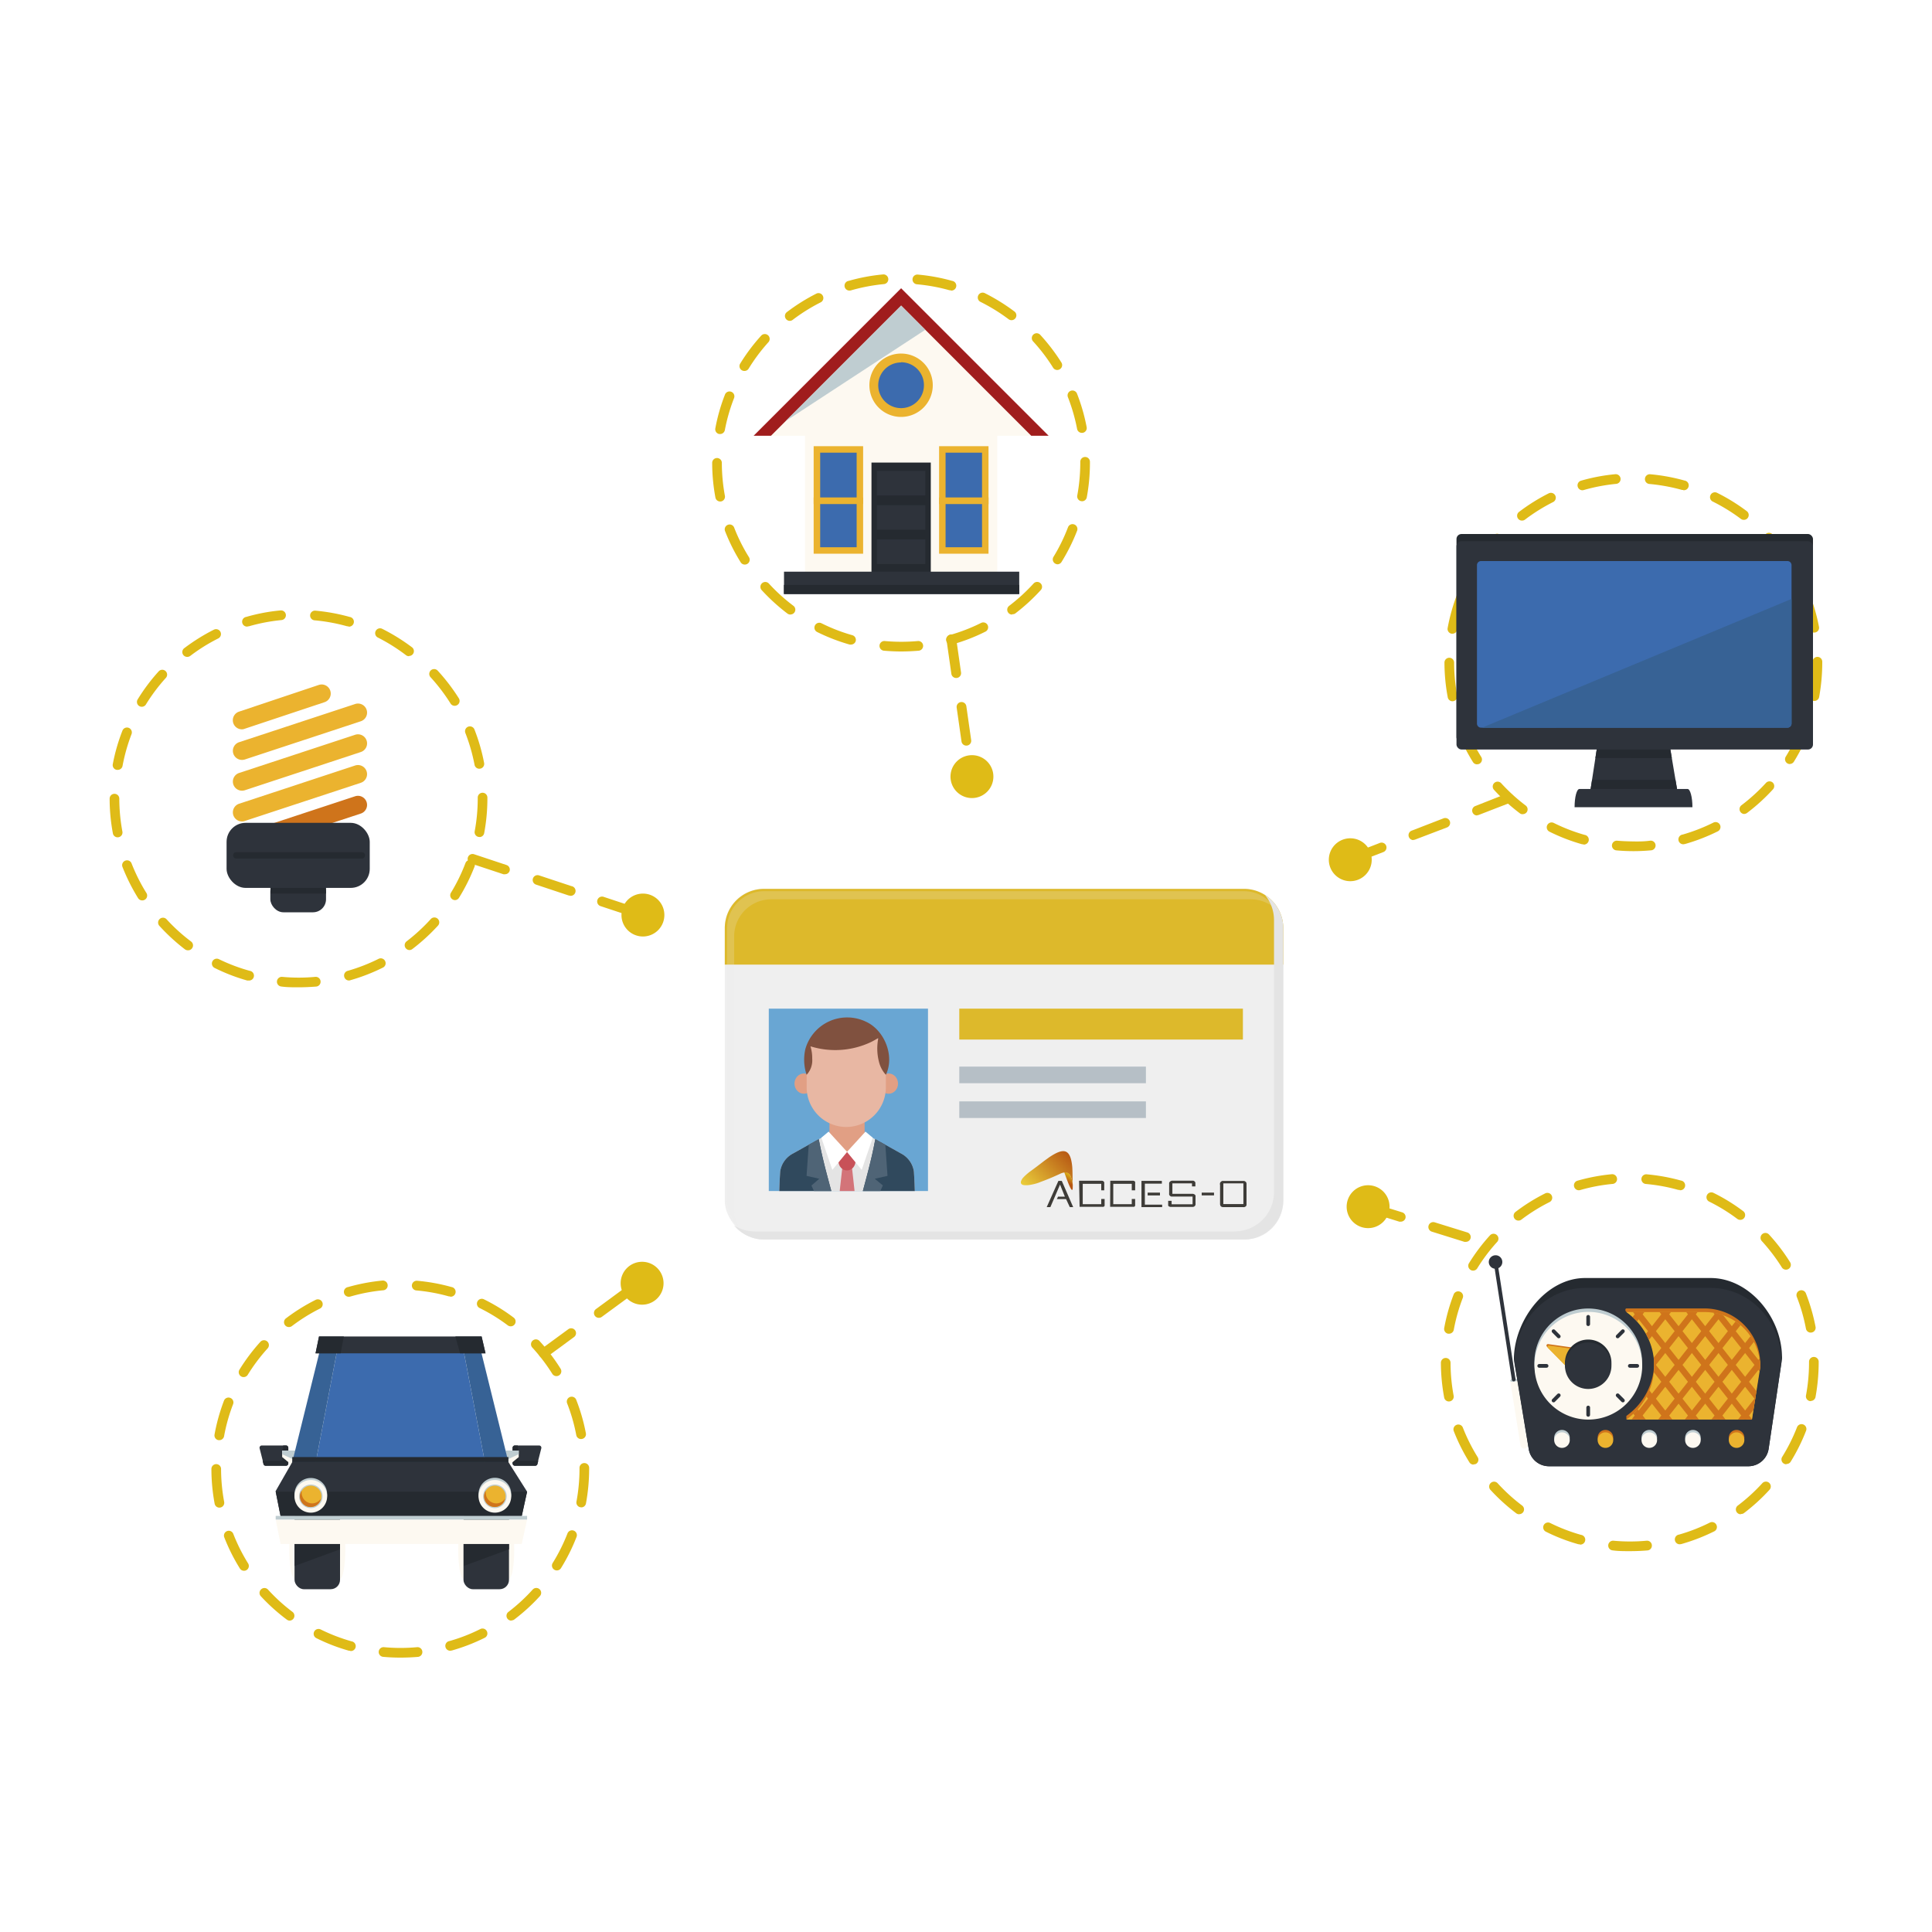 <svg xmlns="http://www.w3.org/2000/svg" xmlns:xlink="http://www.w3.org/1999/xlink" viewBox="0 0 400 400"><defs><style>.cls-1,.cls-3{mask:url(#mask);}.cls-1{filter:url(#luminosity-noclip-4);}.cls-2,.cls-4,.cls-46,.cls-6{mix-blend-mode:multiply;}.cls-2{fill:url(#radial-gradient);}.cls-3{filter:url(#luminosity-noclip-5);}.cls-4{fill:url(#radial-gradient-2);}.cls-5{mask:url(#mask-3);filter:url(#luminosity-noclip-6);}.cls-6{fill:url(#radial-gradient-3);}.cls-19,.cls-21,.cls-7{fill:none;}.cls-8{isolation:isolate;}.cls-9{fill:#dfbb17;}.cls-10{fill:#fdf9f1;}.cls-11{fill:#a01d1d;}.cls-12{fill:#3c6bae;}.cls-13{fill:#ebb32f;}.cls-14{fill:#bfcdd1;}.cls-15{fill:#252a30;}.cls-16{fill:#2e333b;}.cls-17{fill:#cf741b;}.cls-18{fill:#376295;}.cls-19{stroke:#2e333b;stroke-width:0.77px;}.cls-19,.cls-21{stroke-linecap:round;stroke-linejoin:round;}.cls-20{clip-path:url(#clip-path);}.cls-21{stroke:#cf741b;stroke-width:1.28px;}.cls-22,.cls-45{fill:#efefef;}.cls-23{fill:url(#linear-gradient);}.cls-24{fill:url(#linear-gradient-2);}.cls-25{mask:url(#mask-4);}.cls-26,.cls-30{mix-blend-mode:overlay;}.cls-26{fill:url(#radial-gradient-4);}.cls-27{mask:url(#mask-5);}.cls-28{opacity:0.4;fill:url(#radial-gradient-5);}.cls-29{mask:url(#mask-6);}.cls-30{opacity:0.74;fill:url(#radial-gradient-6);}.cls-31{fill:#3e3c38;}.cls-32{fill:#ddb92b;}.cls-33{fill:#69a6d3;}.cls-34{clip-path:url(#clip-path-2);}.cls-35{fill:#e19f84;}.cls-36{fill:#e8b7a3;}.cls-37{fill:#80513f;}.cls-38,.cls-46{fill:#e4e4e4;}.cls-39{fill:#30495d;}.cls-40{fill:#4f6476;}.cls-41{fill:#d37479;}.cls-42{fill:#c85158;}.cls-43{fill:#fff;}.cls-44{fill:#b6bfc6;}.cls-45{opacity:0.2;}.cls-47{filter:url(#luminosity-noclip-3);}.cls-48{filter:url(#luminosity-noclip);}</style><filter id="luminosity-noclip" x="211.44" y="-6692.5" width="10.54" height="32766" filterUnits="userSpaceOnUse" color-interpolation-filters="sRGB"><feFlood flood-color="#fff" result="bg"/><feBlend in="SourceGraphic" in2="bg"/></filter><mask id="mask" x="211.44" y="-6692.5" width="10.54" height="32766" maskUnits="userSpaceOnUse"><g class="cls-48"/></mask><radialGradient id="radial-gradient" cx="-5078.13" cy="1187.27" r="5.71" gradientTransform="matrix(-0.08, -1, 1, -0.08, -1361.37, -4726.32)" gradientUnits="userSpaceOnUse"><stop offset="0" stop-color="#fff"/><stop offset="1"/></radialGradient><radialGradient id="radial-gradient-2" cx="336.8" cy="-1293.52" r="12.01" gradientTransform="translate(-650.61 1266.56) rotate(25.56)" xlink:href="#radial-gradient"/><filter id="luminosity-noclip-3" x="211.87" y="-6692.5" width="10.17" height="32766" filterUnits="userSpaceOnUse" color-interpolation-filters="sRGB"><feFlood flood-color="#fff" result="bg"/><feBlend in="SourceGraphic" in2="bg"/></filter><mask id="mask-3" x="211.87" y="-6692.5" width="10.17" height="32766" maskUnits="userSpaceOnUse"><g class="cls-47"/></mask><radialGradient id="radial-gradient-3" cx="343.93" cy="-1299.4" r="1.92" gradientTransform="translate(-650.61 1266.56) rotate(25.56)" xlink:href="#radial-gradient"/><clipPath id="clip-path"><path class="cls-7" d="M342.48,282.75a13.62,13.62,0,0,1-5.76,11.15h26l1.71-10.71a2.46,2.46,0,0,0,0-.54,11.52,11.52,0,0,0-11.64-11H336.72A13.62,13.62,0,0,1,342.48,282.75Z"/></clipPath><linearGradient id="linear-gradient" x1="-2255.29" y1="1748.15" x2="-2257.18" y2="1748.51" gradientTransform="translate(608.17 -2583.89) rotate(-44.44)" gradientUnits="userSpaceOnUse"><stop offset="0" stop-color="#dfbb17"/><stop offset="0.88" stop-color="#b65613"/></linearGradient><linearGradient id="linear-gradient-2" x1="-3868.88" y1="-4902.81" x2="-3854.33" y2="-4902.81" gradientTransform="translate(-5972.83 -552.27) rotate(135.56)" gradientUnits="userSpaceOnUse"><stop offset="0" stop-color="#b65613"/><stop offset="1" stop-color="#f7eb44"/></linearGradient><filter id="luminosity-noclip-4" x="211.44" y="238.44" width="10.54" height="6.85" filterUnits="userSpaceOnUse" color-interpolation-filters="sRGB"><feFlood flood-color="#fff" result="bg"/><feBlend in="SourceGraphic" in2="bg"/></filter><mask id="mask-4" x="211.44" y="238.44" width="10.54" height="6.85" maskUnits="userSpaceOnUse"><g class="cls-1"><path class="cls-2" d="M221.88,242c.05.73.08,1.52.1,2.29a3.32,3.32,0,0,0-.42-1.08c-.41-.59-1.21-.69-2.1-.25-1.35.63-2.22,1-4.1,1.71a6.25,6.25,0,0,1-.7.26c-.33.1-.73.2-1.22.3a4.9,4.9,0,0,1-1.31.09c-.42,0-.57-.14-.66-.32a.21.21,0,0,1,0-.12.69.69,0,0,1,0-.24,2,2,0,0,1,.47-.76,11.43,11.43,0,0,1,1.52-1.31l1-.75c.53-.39,1.13-.84,1.77-1.34.41-.31.83-.61,1-.72,1.67-1.13,2.72-1.49,3.42-1.16s1.05,1.29,1.22,3.07l0,.33Z"/></g></mask><radialGradient id="radial-gradient-4" cx="-5078.13" cy="1187.27" r="5.71" gradientTransform="matrix(-0.08, -1, 1, -0.08, -1361.37, -4726.32)" gradientUnits="userSpaceOnUse"><stop offset="0" stop-color="#fff"/><stop offset="1" stop-color="#fff"/></radialGradient><filter id="luminosity-noclip-5" x="211.44" y="238.44" width="10.54" height="6.54" filterUnits="userSpaceOnUse" color-interpolation-filters="sRGB"><feFlood flood-color="#fff" result="bg"/><feBlend in="SourceGraphic" in2="bg"/></filter><mask id="mask-5" x="211.44" y="238.44" width="10.54" height="6.54" maskUnits="userSpaceOnUse"><g class="cls-3"><path class="cls-4" d="M211.47,245v0c.35-.26.8-.54,1.34-.88.83-.5,1.91-1.12,3.09-1.86l1.06-.61c3.17-1.72,4.51-1.35,4.93,2.09,0,.13,0,.27,0,.4l0,.12c0-.89-.06-1.79-.13-2.62-.17-1.78-.55-2.75-1.22-3.07s-1.75,0-3.42,1.16c-.16.11-.58.41-1,.72-.64.5-1.24.95-1.77,1.34l-1,.75a11.43,11.43,0,0,0-1.52,1.31,2,2,0,0,0-.47.76A.59.59,0,0,0,211.47,245Z"/></g></mask><radialGradient id="radial-gradient-5" cx="336.8" cy="-1293.52" r="12.01" gradientTransform="translate(-650.61 1266.56) rotate(25.56)" xlink:href="#radial-gradient-4"/><filter id="luminosity-noclip-6" x="211.87" y="242.65" width="10.17" height="2.74" filterUnits="userSpaceOnUse" color-interpolation-filters="sRGB"><feFlood flood-color="#fff" result="bg"/><feBlend in="SourceGraphic" in2="bg"/></filter><mask id="mask-6" x="211.87" y="242.65" width="10.17" height="2.74" maskUnits="userSpaceOnUse"><g class="cls-5"><path class="cls-6" d="M222,244.25a3.32,3.32,0,0,0-.42-1.08,1.16,1.16,0,0,0-.46-.39,1.91,1.91,0,0,0-1.64.14c-1.35.63-2.22,1-4.1,1.71a6.25,6.25,0,0,1-.7.26c-.33.1-.73.2-1.22.3a4.9,4.9,0,0,1-1.31.09,1.56,1.56,0,0,1-.25,0,.37.37,0,0,0,0,.11l.26,0a4.81,4.81,0,0,0,1.33-.1,10.11,10.11,0,0,0,1.23-.3,7.21,7.21,0,0,0,.71-.26c1.87-.7,2.73-1.08,4.1-1.71.76-.37,1.56-.38,2,.21a5.1,5.1,0,0,1,.57,2A3.9,3.9,0,0,0,222,244.25Z"/></g></mask><radialGradient id="radial-gradient-6" cx="343.93" cy="-1299.4" r="1.92" gradientTransform="translate(-650.61 1266.56) rotate(25.56)" xlink:href="#radial-gradient-4"/><clipPath id="clip-path-2"><rect class="cls-7" x="159.17" y="208.83" width="32.96" height="37.76"/></clipPath></defs><g class="cls-8"><g id="Capa_1" data-name="Capa 1"><path class="cls-9" d="M186.57,134.88c-1.19,0-2.39-.06-3.57-.16a1,1,0,0,1,.19-2,38.11,38.11,0,0,0,6.84,0,1,1,0,1,1,.18,2C189,134.82,187.78,134.88,186.57,134.88Zm-10.38-1.43a1.26,1.26,0,0,1-.28,0,39.51,39.51,0,0,1-6.73-2.6,1,1,0,1,1,.9-1.81,36.6,36.6,0,0,0,6.38,2.47,1,1,0,0,1,.7,1.24A1,1,0,0,1,176.19,133.45Zm20.84,0a1,1,0,0,1-.28-2,37.46,37.46,0,0,0,6.38-2.48,1,1,0,0,1,.9,1.8,38.46,38.46,0,0,1-6.73,2.62A1.26,1.26,0,0,1,197,133.43Zm-33.38-6.21a1.06,1.06,0,0,1-.61-.2,40.32,40.32,0,0,1-5.34-4.86,1,1,0,0,1,1.49-1.36,37.47,37.47,0,0,0,5.07,4.6,1,1,0,0,1,.19,1.42A1,1,0,0,1,163.65,127.22Zm45.9,0a1,1,0,0,1-.81-.4,1,1,0,0,1,.2-1.41,38.07,38.07,0,0,0,5.05-4.62,1,1,0,0,1,1.43-.06,1,1,0,0,1,.06,1.42,39.56,39.56,0,0,1-5.32,4.87A1.08,1.08,0,0,1,209.55,127.17ZM154.2,116.89a1,1,0,0,1-.85-.47,38.87,38.87,0,0,1-3.23-6.45,1,1,0,0,1,.57-1.31,1,1,0,0,1,1.31.57,36.43,36.43,0,0,0,3.06,6.12,1,1,0,0,1-.32,1.39A1.08,1.08,0,0,1,154.2,116.89Zm64.77-.06a1,1,0,0,1-.53-.16,1,1,0,0,1-.32-1.39,36.76,36.76,0,0,0,3-6.12,1,1,0,1,1,1.88.73,39.31,39.31,0,0,1-3.22,6.46A1,1,0,0,1,219,116.83Zm-69.85-13a1,1,0,0,1-1-.82,39.15,39.15,0,0,1-.67-7.18,1,1,0,0,1,1-1h0a1,1,0,0,1,1,1,37.84,37.84,0,0,0,.63,6.81,1,1,0,0,1-.8,1.18Zm74.91-.07-.19,0a1,1,0,0,1-.8-1.18,37.75,37.75,0,0,0,.62-6.81v-.16a1,1,0,0,1,2,0v.15A39.17,39.17,0,0,1,225,103,1,1,0,0,1,224,103.78ZM149.09,89.86l-.18,0a1,1,0,0,1-.81-1.17,38.2,38.2,0,0,1,2-7,1,1,0,1,1,1.88.73A37.4,37.4,0,0,0,150.08,89,1,1,0,0,1,149.09,89.86ZM224,89.62a1,1,0,0,1-1-.82,37.66,37.66,0,0,0-1.9-6.57,1,1,0,0,1,1.88-.74,39,39,0,0,1,2,6.94,1,1,0,0,1-.81,1.18ZM154.12,76.8a1,1,0,0,1-.86-1.54,38.7,38.7,0,0,1,4.34-5.77,1,1,0,0,1,1.49,1.36A37.06,37.06,0,0,0,155,76.32,1,1,0,0,1,154.12,76.8Zm64.77-.2a1,1,0,0,1-.86-.48,37,37,0,0,0-4.14-5.44,1,1,0,0,1,1.48-1.36,39.85,39.85,0,0,1,4.38,5.73,1,1,0,0,1-.32,1.39A1,1,0,0,1,218.89,76.6ZM163.53,66.43a1,1,0,0,1-.81-.4,1,1,0,0,1,.19-1.41A39.62,39.62,0,0,1,169,60.8a1,1,0,0,1,1.36.45,1,1,0,0,1-.45,1.35,37.35,37.35,0,0,0-5.8,3.63A1,1,0,0,1,163.53,66.43Zm45.89-.14a1,1,0,0,1-.6-.2A37.58,37.58,0,0,0,203,62.5a1,1,0,1,1,.89-1.81A40.44,40.44,0,0,1,210,64.47a1,1,0,0,1-.61,1.82ZM176,60.15a1,1,0,0,1-.28-2,38.71,38.71,0,0,1,7.09-1.33,1,1,0,0,1,1.1.9,1,1,0,0,1-.91,1.1,38.12,38.12,0,0,0-6.72,1.27A.9.9,0,0,1,176,60.15Zm20.84-.06a.84.84,0,0,1-.27,0,37.27,37.27,0,0,0-6.73-1.23,1,1,0,0,1-.91-1.09,1,1,0,0,1,1.09-.92,38.76,38.76,0,0,1,7.1,1.3,1,1,0,0,1-.28,2Z"/><path class="cls-9" d="M205.67,160.79a4.44,4.44,0,1,1-4.44-4.44A4.43,4.43,0,0,1,205.67,160.79Z"/><path class="cls-9" d="M201.36,163a1,1,0,0,1-1-.86l-.24-1.65a1,1,0,0,1,.84-1.15,1,1,0,0,1,1.15.85l.25,1.65a1,1,0,0,1-.85,1.15Zm-1.29-8.63a1,1,0,0,1-1-.86l-1-7a1,1,0,1,1,2-.3l1,7a1,1,0,0,1-.84,1.15Zm-2.1-14a1,1,0,0,1-1-.86l-1-7a1,1,0,0,1,2-.3l1,7a1,1,0,0,1-.85,1.15Z"/><polygon class="cls-10" points="215.31 90.22 186.57 61.47 157.82 90.22 166.67 90.22 166.67 122.54 206.47 122.54 206.47 90.22 215.31 90.22"/><polygon class="cls-11" points="159.62 90.22 186.57 63.27 213.51 90.22 217.11 90.22 186.57 59.68 156.03 90.22 159.62 90.22"/><path class="cls-12" d="M192.21,79.77a5.64,5.64,0,1,1-5.64-5.64A5.65,5.65,0,0,1,192.21,79.77Z"/><path class="cls-13" d="M186.57,86.32a6.56,6.56,0,1,1,6.55-6.55A6.56,6.56,0,0,1,186.57,86.32Zm0-11.28a4.73,4.73,0,1,0,4.72,4.73A4.73,4.73,0,0,0,186.57,75Z"/><polygon class="cls-14" points="186.57 63.27 191.57 68.28 162.65 87.19 186.57 63.27"/><rect class="cls-15" x="180.43" y="95.77" width="12.28" height="22.87"/><rect class="cls-16" x="181.55" y="97.49" width="10.03" height="5.08"/><rect class="cls-16" x="181.55" y="104.59" width="10.03" height="5.08"/><rect class="cls-16" x="181.55" y="111.69" width="10.03" height="5.08"/><rect class="cls-12" x="163.13" y="99.06" width="20.92" height="8.9" transform="translate(70.07 277.09) rotate(-90)"/><path class="cls-13" d="M178.7,92.38v22.26H168.46V92.38Zm-1.34,20.92V93.72h-7.55V113.3Z"/><rect class="cls-13" x="168.46" y="102.99" width="10.24" height="1.37"/><rect class="cls-12" x="189.09" y="99.06" width="20.92" height="8.9" transform="translate(96.04 303.05) rotate(-90)"/><path class="cls-13" d="M204.66,92.38v22.26H194.43V92.38Zm-1.34,20.92V93.72h-7.55V113.3Z"/><rect class="cls-13" x="194.43" y="102.99" width="10.24" height="1.37"/><rect class="cls-16" x="162.32" y="118.36" width="48.7" height="4.63"/><rect class="cls-15" x="162.3" y="121.1" width="48.73" height="1.88"/><path class="cls-9" d="M61.82,204.41c-1.19,0-2.39,0-3.57-.16a1,1,0,0,1,.18-2,37.32,37.32,0,0,0,6.85,0,1,1,0,0,1,1.09.92,1,1,0,0,1-.91,1.09C64.26,204.35,63,204.41,61.82,204.41ZM51.43,203a.84.84,0,0,1-.27,0,38.69,38.69,0,0,1-6.73-2.6,1,1,0,1,1,.9-1.81A36.6,36.6,0,0,0,51.71,201a1,1,0,0,1-.28,2Zm20.85,0a1,1,0,0,1-1-.74A1,1,0,0,1,72,201a37.46,37.46,0,0,0,6.38-2.48,1,1,0,0,1,1.35.45,1,1,0,0,1-.45,1.36,39.22,39.22,0,0,1-6.73,2.61A.84.84,0,0,1,72.28,203ZM38.9,196.75a1.06,1.06,0,0,1-.61-.2A40.32,40.32,0,0,1,33,191.69a1,1,0,0,1,1.49-1.36,36.88,36.88,0,0,0,5.07,4.6,1,1,0,0,1,.19,1.42A1,1,0,0,1,38.9,196.75Zm45.9-.05a1,1,0,0,1-.81-.4,1,1,0,0,1,.2-1.41,38,38,0,0,0,5-4.61,1,1,0,1,1,1.49,1.36,40.16,40.16,0,0,1-5.32,4.86A1,1,0,0,1,84.8,196.7ZM29.45,186.42a1,1,0,0,1-.86-.47,40.48,40.48,0,0,1-3.23-6.45,1,1,0,0,1,.58-1.31,1,1,0,0,1,1.3.57,37.25,37.25,0,0,0,3.07,6.12,1,1,0,0,1-.86,1.54Zm64.77-.06a1,1,0,0,1-.53-.15,1,1,0,0,1-.32-1.39,36.86,36.86,0,0,0,3-6.13,1,1,0,0,1,1.88.73,39.31,39.31,0,0,1-3.22,6.46A1,1,0,0,1,94.22,186.36Zm-69.85-13a1,1,0,0,1-1-.83,39.15,39.15,0,0,1-.67-7.18,1,1,0,0,1,1-1,1,1,0,0,1,1,1,37.76,37.76,0,0,0,.64,6.81,1,1,0,0,1-.8,1.18Zm74.91-.08-.19,0a1,1,0,0,1-.81-1.18,36.87,36.87,0,0,0,.63-6.81v-.16a1,1,0,0,1,2,0v.15a39.17,39.17,0,0,1-.66,7.19A1,1,0,0,1,99.28,173.31ZM24.34,159.39a.55.55,0,0,1-.18,0,1,1,0,0,1-.81-1.17,38.43,38.43,0,0,1,2-6.95,1,1,0,0,1,1.88.73,37.65,37.65,0,0,0-1.86,6.58A1,1,0,0,1,24.34,159.39Zm74.91-.23a1,1,0,0,1-1-.82,37.77,37.77,0,0,0-1.9-6.58,1,1,0,0,1,1.88-.73,38.69,38.69,0,0,1,2,6.93,1,1,0,0,1-.8,1.18ZM29.37,146.33a1,1,0,0,1-.86-1.54A39.13,39.13,0,0,1,32.85,139a1,1,0,1,1,1.49,1.35,37.06,37.06,0,0,0-4.11,5.47A1,1,0,0,1,29.37,146.33Zm64.77-.2a1,1,0,0,1-.86-.48,37.7,37.7,0,0,0-4.14-5.44,1,1,0,1,1,1.48-1.36A39.85,39.85,0,0,1,95,144.58a1,1,0,0,1-.32,1.39A1,1,0,0,1,94.14,146.13ZM38.78,136a1,1,0,0,1-.62-1.81,40.39,40.39,0,0,1,6.12-3.82,1,1,0,0,1,.91,1.81,36.56,36.56,0,0,0-5.8,3.62A1,1,0,0,1,38.78,136Zm45.89-.14a1,1,0,0,1-.6-.2A37.58,37.58,0,0,0,78.24,132a1,1,0,0,1-.46-1.35,1,1,0,0,1,1.35-.46A39.71,39.71,0,0,1,85.28,134a1,1,0,0,1-.61,1.81Zm-33.39-6.14a1,1,0,0,1-.28-2,37.9,37.9,0,0,1,7.09-1.34,1,1,0,1,1,.19,2,37.09,37.09,0,0,0-6.72,1.28A1.33,1.33,0,0,1,51.28,129.68Zm20.84-.06a.84.84,0,0,1-.27,0,37.27,37.27,0,0,0-6.73-1.23,1,1,0,0,1,.18-2,39.63,39.63,0,0,1,7.1,1.3,1,1,0,0,1-.28,2Z"/><path class="cls-9" d="M137.55,189.45a4.44,4.44,0,1,1-4.43-4.44A4.43,4.43,0,0,1,137.55,189.45Z"/><path class="cls-9" d="M131.35,189.87a1.12,1.12,0,0,1-.31-.05l-6.71-2.22a1,1,0,0,1,.64-1.92l6.7,2.22a1,1,0,0,1-.32,2ZM118,185.43a1.19,1.19,0,0,1-.32-.05l-6.7-2.23a1,1,0,1,1,.63-1.91l6.7,2.22a1,1,0,0,1-.31,2ZM104.54,181a.89.89,0,0,1-.32,0l-6.7-2.22a1,1,0,0,1,.63-1.92l6.71,2.23a1,1,0,0,1,.64,1.27A1,1,0,0,1,104.54,181Z"/><path class="cls-13" d="M50.11,151a1.88,1.88,0,0,1-.6-3.67L66,141.81a1.88,1.88,0,0,1,1.19,3.57L50.7,150.87A1.7,1.7,0,0,1,50.11,151Z"/><path class="cls-13" d="M50.11,157.33a1.88,1.88,0,0,1-.59-3.67l24-7.9a1.88,1.88,0,1,1,1.18,3.57l-24,7.91A2.06,2.06,0,0,1,50.11,157.33Z"/><path class="cls-13" d="M50.11,163.7a1.88,1.88,0,0,1-.59-3.67l24-7.9a1.88,1.88,0,1,1,1.18,3.57l-24,7.91A2.06,2.06,0,0,1,50.11,163.7Z"/><path class="cls-13" d="M50.11,170.07a1.88,1.88,0,0,1-.59-3.67l24-7.91a1.88,1.88,0,1,1,1.18,3.58l-24,7.9A1.78,1.78,0,0,1,50.11,170.07Z"/><path class="cls-17" d="M50.11,176.44a1.88,1.88,0,0,1-.59-3.67l24-7.91a1.88,1.88,0,0,1,1.18,3.58l-24,7.9A1.78,1.78,0,0,1,50.11,176.44Z"/><rect class="cls-16" x="55.97" y="181.89" width="11.53" height="6.99" rx="2.7"/><path class="cls-15" d="M65.66,181.89H57.81A1.84,1.84,0,0,0,56,183.73V185H67.5v-1.28A1.85,1.85,0,0,0,65.66,181.89Z"/><rect class="cls-16" x="46.91" y="170.36" width="29.64" height="13.47" rx="3.94"/><path class="cls-15" d="M74.84,177.75h-26a.66.66,0,0,1,0-1.31h26a.66.66,0,1,1,0,1.31Z"/><path class="cls-9" d="M338.21,176.22h0c-1.18,0-2.38-.05-3.56-.16a1,1,0,0,1,.18-2c1.13.1,2.28.13,3.41.15s2.3,0,3.43-.16a1,1,0,0,1,.19,2C340.63,176.16,339.42,176.22,338.21,176.22Zm-10.41-1.43a.84.84,0,0,1-.27,0,38.69,38.69,0,0,1-6.73-2.6,1,1,0,1,1,.89-1.81,36.91,36.91,0,0,0,6.38,2.47,1,1,0,0,1-.27,2Zm20.84,0a1,1,0,0,1-.27-2,37.35,37.35,0,0,0,6.37-2.48,1,1,0,0,1,.91,1.81,39.87,39.87,0,0,1-6.73,2.61A.86.86,0,0,1,348.64,174.77Zm-33.38-6.21a1,1,0,0,1-.6-.2,39.63,39.63,0,0,1-5.34-4.85,1,1,0,0,1,1.49-1.37,37.47,37.47,0,0,0,5.06,4.61,1,1,0,0,1,.2,1.41A1,1,0,0,1,315.26,168.56Zm45.9-.05a1,1,0,0,1-.8-.4,1,1,0,0,1,.19-1.41,38.14,38.14,0,0,0,5.06-4.61A1,1,0,0,1,367,162a1,1,0,0,1,.07,1.43,39.62,39.62,0,0,1-5.33,4.86A1,1,0,0,1,361.16,168.51Zm-55.34-10.28a1,1,0,0,1-.86-.47,39.66,39.66,0,0,1-3.23-6.45,1,1,0,1,1,1.88-.73,37.91,37.91,0,0,0,3.06,6.11,1,1,0,0,1-.32,1.39A.93.93,0,0,1,305.82,158.23Zm64.77-.06a1,1,0,0,1-.86-1.54,36.86,36.86,0,0,0,3-6.13,1,1,0,0,1,1.89.73,39.31,39.31,0,0,1-3.22,6.46A1,1,0,0,1,370.59,158.17Zm-69.85-13a1,1,0,0,1-1-.83,39.08,39.08,0,0,1-.68-7.18,1,1,0,0,1,1-1h0a1,1,0,0,1,1,1,37.76,37.76,0,0,0,.64,6.81,1,1,0,0,1-.81,1.18Zm74.9-.08-.18,0a1,1,0,0,1-.81-1.18,36.87,36.87,0,0,0,.63-6.81V137a1,1,0,0,1,2,0v.15a40.06,40.06,0,0,1-.65,7.19A1,1,0,0,1,375.64,145.12ZM300.71,131.2h-.18a1,1,0,0,1-.81-1.18,38.65,38.65,0,0,1,1.95-6.94,1,1,0,0,1,1.31-.58,1,1,0,0,1,.57,1.3,37.48,37.48,0,0,0-1.85,6.59A1,1,0,0,1,300.71,131.2Zm74.9-.23a1,1,0,0,1-1-.83,37,37,0,0,0-1.89-6.57,1,1,0,0,1,.57-1.3,1,1,0,0,1,1.31.57,38.9,38.9,0,0,1,2,6.93,1,1,0,0,1-.8,1.18Zm-69.88-12.83a1,1,0,0,1-.53-.15,1,1,0,0,1-.32-1.39,39.78,39.78,0,0,1,4.33-5.76,1,1,0,0,1,1.5,1.35,37.12,37.12,0,0,0-4.12,5.47A1,1,0,0,1,305.73,118.14Zm64.78-.2a1,1,0,0,1-.86-.47A36.62,36.62,0,0,0,365.5,112a1,1,0,0,1,1.49-1.36,38.64,38.64,0,0,1,4.37,5.74,1,1,0,0,1-.32,1.39A1,1,0,0,1,370.51,117.94Zm-55.37-10.16a1,1,0,0,1-.61-1.82,39.43,39.43,0,0,1,6.12-3.82,1,1,0,0,1,.9,1.81,37.48,37.48,0,0,0-5.8,3.62A1,1,0,0,1,315.14,107.78Zm45.9-.15a1,1,0,0,1-.61-.2,37.58,37.58,0,0,0-5.83-3.59,1,1,0,0,1-.45-1.35,1,1,0,0,1,1.35-.46,39.16,39.16,0,0,1,6.14,3.79,1,1,0,0,1-.6,1.81Zm-33.39-6.13a1,1,0,0,1-1-.74,1,1,0,0,1,.69-1.24,38.47,38.47,0,0,1,7.08-1.34,1,1,0,0,1,.2,2,37.36,37.36,0,0,0-6.73,1.28A1.26,1.26,0,0,1,327.65,101.5Zm20.84-.07a.84.84,0,0,1-.27,0,38.16,38.16,0,0,0-6.73-1.23,1,1,0,0,1-.92-1.09,1,1,0,0,1,1.1-.92,39.36,39.36,0,0,1,7.09,1.3,1,1,0,0,1-.27,2Z"/><path class="cls-9" d="M284,178a4.44,4.44,0,1,1-4.44-4.44A4.43,4.43,0,0,1,284,178Z"/><path class="cls-9" d="M279.53,179a1,1,0,0,1-.95-.65,1,1,0,0,1,.58-1.3l6.52-2.53a1,1,0,1,1,.73,1.89l-6.52,2.52A1.15,1.15,0,0,1,279.53,179Zm13.1-5.07a1,1,0,0,1-.94-.65,1,1,0,0,1,.58-1.3l6.59-2.55a1,1,0,0,1,.73,1.88L293,173.82A.94.94,0,0,1,292.63,173.89Zm13.18-5.1a1,1,0,0,1-.94-.64,1,1,0,0,1,.58-1.31L312,164.3a1,1,0,1,1,.73,1.88l-6.59,2.55A1.13,1.13,0,0,1,305.81,168.79Z"/><polygon class="cls-16" points="347.41 164.53 329.14 164.53 331.15 151.46 345.21 151.46 347.41 164.53"/><polygon class="cls-15" points="346.89 161.46 329.62 161.46 329.14 164.53 347.41 164.53 346.89 161.46"/><polygon class="cls-15" points="346.13 156.96 345.21 151.46 331.15 151.46 330.31 156.95 346.13 156.96"/><path class="cls-16" d="M350.4,167.13h0c0-2.09-.46-3.78-1-3.78H327c-.56,0-1,1.69-1,3.78H350.4Z"/><rect class="cls-15" x="301.55" y="110.56" width="73.81" height="43.13" rx="1.04"/><rect class="cls-16" x="301.55" y="112.05" width="73.81" height="43.13" rx="1.04"/><path class="cls-12" d="M370.92,149.82a.86.86,0,0,1-.87.84H306.66a.86.86,0,0,1-.87-.84V117a.85.85,0,0,1,.87-.84h63.39a.85.85,0,0,1,.87.84Z"/><path class="cls-18" d="M370.05,150.66a.86.86,0,0,0,.87-.84V124l-64.16,26.69Z"/><path class="cls-9" d="M337.44,321.15c-1.18,0-2.38,0-3.56-.16a1,1,0,0,1,.18-2,37.21,37.21,0,0,0,6.84,0,1,1,0,0,1,1.1.91,1,1,0,0,1-.91,1.1C339.89,321.1,338.66,321.15,337.44,321.15Zm-10.38-1.43a.84.84,0,0,1-.27,0,37.61,37.61,0,0,1-6.73-2.6,1,1,0,1,1,.89-1.8,37.48,37.48,0,0,0,6.39,2.46,1,1,0,0,1-.28,2Zm20.84,0a1,1,0,0,1-.27-2,36.54,36.54,0,0,0,6.37-2.48,1,1,0,0,1,1.36.46,1,1,0,0,1-.45,1.35,39.55,39.55,0,0,1-6.73,2.61A.86.86,0,0,1,347.9,319.7Zm-33.37-6.21a1,1,0,0,1-.61-.2,39.63,39.63,0,0,1-5.34-4.85,1,1,0,0,1,.07-1.43,1,1,0,0,1,1.42.06,36.82,36.82,0,0,0,5.06,4.61,1,1,0,0,1,.2,1.41A1,1,0,0,1,314.53,313.49Zm45.89,0a1,1,0,0,1-.6-1.82,37.33,37.33,0,0,0,5.05-4.61,1,1,0,1,1,1.49,1.36,39,39,0,0,1-5.33,4.86A1,1,0,0,1,360.42,313.45Zm-55.34-10.28a1,1,0,0,1-.86-.48,38.87,38.87,0,0,1-3.23-6.45,1,1,0,0,1,.58-1.3,1,1,0,0,1,1.3.57,37.25,37.25,0,0,0,3.07,6.12,1,1,0,0,1-.33,1.38A.94.94,0,0,1,305.08,303.17Zm64.77-.07a1,1,0,0,1-.86-1.54,37.2,37.2,0,0,0,3.06-6.12,1,1,0,1,1,1.88.72,38.92,38.92,0,0,1-3.22,6.46A1,1,0,0,1,369.85,303.1Zm-69.85-13a1,1,0,0,1-1-.82,40.17,40.17,0,0,1-.68-7.19,1,1,0,0,1,1-1h0a1,1,0,0,1,1,1,37.76,37.76,0,0,0,.64,6.81,1,1,0,0,1-.8,1.18Zm74.91-.08a.58.58,0,0,1-.19,0,1,1,0,0,1-.81-1.17,37,37,0,0,0,.63-6.82v-.15a1,1,0,1,1,2,0V282a40.17,40.17,0,0,1-.65,7.2A1,1,0,0,1,374.91,290.05ZM300,276.13h-.18a1,1,0,0,1-.81-1.18,38.88,38.88,0,0,1,1.95-6.94,1,1,0,0,1,1.31-.58,1,1,0,0,1,.58,1.3,36.67,36.67,0,0,0-1.86,6.59A1,1,0,0,1,300,276.13Zm74.9-.23a1,1,0,0,1-1-.82,36.55,36.55,0,0,0-1.89-6.57,1,1,0,0,1,1.88-.74,39.78,39.78,0,0,1,2,6.93,1,1,0,0,1-.81,1.18ZM305,263.07a.91.91,0,0,1-.53-.15,1,1,0,0,1-.33-1.39,39.13,39.13,0,0,1,4.34-5.76,1,1,0,0,1,1.42-.07,1,1,0,0,1,.07,1.43,37.21,37.21,0,0,0-4.12,5.46A1,1,0,0,1,305,263.07Zm64.77-.2a1,1,0,0,1-.86-.47,37.7,37.7,0,0,0-4.14-5.44,1,1,0,1,1,1.48-1.37,38.64,38.64,0,0,1,4.37,5.74,1,1,0,0,1-.32,1.39A1,1,0,0,1,369.77,262.87ZM314.4,252.71a1,1,0,0,1-.61-1.81,38.41,38.41,0,0,1,6.12-3.82,1,1,0,0,1,.91,1.8A37.1,37.1,0,0,0,315,252.5,1,1,0,0,1,314.4,252.71Zm45.9-.15a1,1,0,0,1-.61-.2,37,37,0,0,0-5.82-3.58,1,1,0,1,1,.89-1.81,38.37,38.37,0,0,1,6.14,3.78,1,1,0,0,1-.6,1.81Zm-33.39-6.13a1,1,0,0,1-1-.73,1,1,0,0,1,.69-1.25,39.43,39.43,0,0,1,7.09-1.34,1,1,0,0,1,1.1.91,1,1,0,0,1-.91,1.1,36.23,36.23,0,0,0-6.72,1.27A1,1,0,0,1,326.91,246.43Zm20.84-.07-.27,0a36.57,36.57,0,0,0-6.73-1.23,1,1,0,1,1,.18-2,39.5,39.5,0,0,1,7.09,1.29,1,1,0,0,1-.27,2Z"/><path class="cls-9" d="M287.69,249.83a4.44,4.44,0,1,1-4.44-4.44A4.44,4.44,0,0,1,287.69,249.83Z"/><path class="cls-9" d="M303.49,257.11a1,1,0,0,1-.3,0L296.44,255a1,1,0,0,1,.6-1.93l6.74,2.09a1,1,0,0,1,.67,1.26A1,1,0,0,1,303.49,257.11ZM290,252.93a1,1,0,0,1-.29,0l-6.75-2.1a1,1,0,1,1,.6-1.92l6.74,2.09a1,1,0,0,1,.67,1.26A1,1,0,0,1,290,252.93Z"/><path class="cls-10" d="M316.3,299a.76.76,0,1,1-1.5.24l-2.13-13.31,1.5-.24Z"/><path class="cls-14" d="M313.39,285.45c.42-.05.78.05.8.22s-.3.36-.72.41-.78,0-.8-.22S313,285.51,313.39,285.45Z"/><line class="cls-19" x1="313.4" y1="285.61" x2="309.64" y2="261.32"/><path class="cls-16" d="M310.2,260a1.4,1.4,0,1,1-1.85.74A1.42,1.42,0,0,1,310.2,260Z"/><path class="cls-15" d="M366.19,299.92l2.75-18.49a4.35,4.35,0,0,0,0-.72c-.18-8.13-6.85-16.11-14.78-16.11h-26c-7.89,0-14.46,8.36-14.72,16.43a4.54,4.54,0,0,0,.06.9l3,18.06a4.23,4.23,0,0,0,4.13,3.58h41.42A4.24,4.24,0,0,0,366.19,299.92Z"/><path class="cls-16" d="M366.19,299.85l2.59-17.47a3.59,3.59,0,0,0,.05-.73c-.19-8.29-6.7-15-14.63-15h-26c-7.89,0-14.37,6.64-14.63,14.86a4.64,4.64,0,0,0,.06.91l2.87,17.5a4.26,4.26,0,0,0,4.13,3.65h41.42A4.26,4.26,0,0,0,366.19,299.85Z"/><path class="cls-14" d="M343.08,297.66a1.61,1.61,0,1,1-1.61-1.61A1.61,1.61,0,0,1,343.08,297.66Z"/><path class="cls-10" d="M343.08,298.15a1.61,1.61,0,1,1-1.61-1.6A1.61,1.61,0,0,1,343.08,298.15Z"/><path class="cls-14" d="M352.11,297.66a1.61,1.61,0,1,1-1.6-1.61A1.6,1.6,0,0,1,352.11,297.66Z"/><path class="cls-10" d="M352.11,298.15a1.61,1.61,0,1,1-1.6-1.6A1.61,1.61,0,0,1,352.11,298.15Z"/><path class="cls-17" d="M334,297.66a1.61,1.61,0,1,1-1.6-1.61A1.6,1.6,0,0,1,334,297.66Z"/><path class="cls-13" d="M334,298.15a1.61,1.61,0,1,1-1.6-1.6A1.61,1.61,0,0,1,334,298.15Z"/><path class="cls-14" d="M325,297.66a1.61,1.61,0,1,1-1.61-1.61A1.61,1.61,0,0,1,325,297.66Z"/><path class="cls-10" d="M325,298.15a1.61,1.61,0,1,1-1.61-1.6A1.61,1.61,0,0,1,325,298.15Z"/><path class="cls-17" d="M361.15,297.66a1.61,1.61,0,1,1-1.61-1.61A1.61,1.61,0,0,1,361.15,297.66Z"/><path class="cls-13" d="M361.15,298.15a1.61,1.61,0,1,1-1.61-1.6A1.61,1.61,0,0,1,361.15,298.15Z"/><path class="cls-17" d="M342.48,282a13.62,13.62,0,0,1-5.76,11.15v.71h26l1.71-11.42a2.46,2.46,0,0,0,0-.54,11.52,11.52,0,0,0-11.64-11H336.72c-.22,0-.31.48,0,.71C340,274,342.48,277.86,342.48,282Z"/><path class="cls-13" d="M342.48,282.75a13.62,13.62,0,0,1-5.76,11.15h26l1.71-10.71a2.46,2.46,0,0,0,0-.54,11.52,11.52,0,0,0-11.64-11H336.72A13.62,13.62,0,0,1,342.48,282.75Z"/><g class="cls-20"><line class="cls-21" x1="340.53" y1="270.52" x2="321.48" y2="294.66"/><line class="cls-21" x1="346.03" y1="270.52" x2="326.99" y2="294.66"/><line class="cls-21" x1="351.54" y1="270.52" x2="332.5" y2="294.66"/><line class="cls-21" x1="357.05" y1="270.52" x2="338.01" y2="294.66"/><line class="cls-21" x1="362.57" y1="270.52" x2="343.52" y2="294.66"/><line class="cls-21" x1="368.07" y1="270.52" x2="349.03" y2="294.66"/><line class="cls-21" x1="373.58" y1="270.52" x2="354.54" y2="294.66"/><line class="cls-21" x1="379.09" y1="270.52" x2="360.05" y2="294.66"/><line class="cls-21" x1="360.05" y1="270.52" x2="379.09" y2="294.66"/><line class="cls-21" x1="354.54" y1="270.52" x2="373.58" y2="294.66"/><line class="cls-21" x1="349.03" y1="270.52" x2="368.07" y2="294.66"/><line class="cls-21" x1="343.52" y1="270.52" x2="362.57" y2="294.66"/><line class="cls-21" x1="338.01" y1="270.52" x2="357.05" y2="294.66"/><line class="cls-21" x1="332.5" y1="270.52" x2="351.54" y2="294.66"/><line class="cls-21" x1="326.99" y1="270.52" x2="346.03" y2="294.66"/><line class="cls-21" x1="321.48" y1="270.52" x2="340.53" y2="294.66"/></g><circle class="cls-14" cx="328.82" cy="282.04" r="11.15" transform="translate(-21.65 536.69) rotate(-76.62)"/><path class="cls-10" d="M340,282.75a11.15,11.15,0,1,1-11.15-11.14A11.15,11.15,0,0,1,340,282.75Z"/><path class="cls-17" d="M326,279.05l-5.48-.77a.3.3,0,0,0-.25.51l3.92,3.94a.3.3,0,0,0,.48-.08l1.56-3.18A.29.29,0,0,0,326,279.05Z"/><path class="cls-13" d="M326.23,279.35l-5.49-.76a.29.29,0,0,0-.25.5l3.93,4a.3.3,0,0,0,.48-.08l1.55-3.18A.3.3,0,0,0,326.23,279.35Z"/><path class="cls-15" d="M333.63,282.14a4.81,4.81,0,1,1-4.81-4.8A4.81,4.81,0,0,1,333.63,282.14Z"/><path class="cls-16" d="M333.63,282.75a4.81,4.81,0,1,1-4.81-4.8A4.81,4.81,0,0,1,333.63,282.75Z"/><line class="cls-19" x1="328.82" y1="272.64" x2="328.82" y2="274.16"/><line class="cls-19" x1="328.82" y1="291.41" x2="328.82" y2="292.93"/><line class="cls-19" x1="318.68" y1="282.79" x2="320.2" y2="282.79"/><line class="cls-19" x1="337.44" y1="282.79" x2="338.97" y2="282.79"/><line class="cls-19" x1="321.65" y1="275.61" x2="322.72" y2="276.69"/><line class="cls-19" x1="334.92" y1="288.88" x2="336" y2="289.96"/><line class="cls-19" x1="321.65" y1="289.96" x2="322.72" y2="288.88"/><line class="cls-19" x1="334.92" y1="276.69" x2="336" y2="275.61"/><path class="cls-9" d="M82.88,343.19c-1.18,0-2.38-.05-3.56-.16a1,1,0,0,1,.18-2,37.32,37.32,0,0,0,6.85,0,1,1,0,0,1,1.09.91,1,1,0,0,1-.91,1.1C85.33,343.14,84.1,343.19,82.88,343.19ZM72.5,341.76a.84.84,0,0,1-.27,0,37.91,37.91,0,0,1-6.73-2.6,1,1,0,1,1,.89-1.8,37.48,37.48,0,0,0,6.39,2.46,1,1,0,0,1-.28,2Zm20.85,0a1,1,0,0,1-.28-2,36.24,36.24,0,0,0,6.37-2.48,1,1,0,0,1,1.36.46,1,1,0,0,1-.45,1.35,39.55,39.55,0,0,1-6.73,2.61A.84.84,0,0,1,93.35,341.74ZM60,335.53a1,1,0,0,1-.61-.2A39.63,39.63,0,0,1,54,330.48a1,1,0,0,1,.07-1.43,1,1,0,0,1,1.42.06,36.82,36.82,0,0,0,5.06,4.61,1,1,0,0,1,.2,1.41A1,1,0,0,1,60,335.53Zm45.9,0a1,1,0,0,1-.61-1.82,37.33,37.33,0,0,0,5-4.61,1,1,0,1,1,1.49,1.36,39,39,0,0,1-5.33,4.86A1,1,0,0,1,105.87,335.49ZM50.52,325.21a1,1,0,0,1-.86-.48,38.87,38.87,0,0,1-3.23-6.45A1,1,0,0,1,47,317a1,1,0,0,1,1.3.57,37.25,37.25,0,0,0,3.07,6.12,1,1,0,0,1-.33,1.38A.94.94,0,0,1,50.52,325.21Zm64.77-.07a1,1,0,0,1-.53-.15,1,1,0,0,1-.33-1.39,37.2,37.2,0,0,0,3.06-6.12,1,1,0,0,1,1.88.72,38.92,38.92,0,0,1-3.22,6.46A1,1,0,0,1,115.29,325.14Zm-69.85-13a1,1,0,0,1-1-.82,39.26,39.26,0,0,1-.67-7.19,1,1,0,0,1,1-1h0a1,1,0,0,1,1,1,37.76,37.76,0,0,0,.64,6.81,1,1,0,0,1-.8,1.18Zm74.91-.08a.62.62,0,0,1-.19,0,1,1,0,0,1-.81-1.17,37,37,0,0,0,.63-6.82v-.16a1,1,0,0,1,2,0v.16a40.15,40.15,0,0,1-.66,7.19A1,1,0,0,1,120.35,312.09ZM45.41,298.17h-.18a1,1,0,0,1-.81-1.18A38.88,38.88,0,0,1,46.37,290a1,1,0,0,1,1.31-.58,1,1,0,0,1,.58,1.3,36.67,36.67,0,0,0-1.86,6.59A1,1,0,0,1,45.41,298.17Zm74.9-.23a1,1,0,0,1-1-.82,36.55,36.55,0,0,0-1.89-6.57,1,1,0,0,1,1.88-.74,38.93,38.93,0,0,1,2,6.93,1,1,0,0,1-.81,1.18ZM50.44,285.11a.91.91,0,0,1-.53-.15,1,1,0,0,1-.33-1.39,39.78,39.78,0,0,1,4.33-5.76,1,1,0,0,1,1.5,1.36,37,37,0,0,0-4.11,5.46A1,1,0,0,1,50.44,285.11Zm64.77-.2a1,1,0,0,1-.86-.47,37.7,37.7,0,0,0-4.14-5.44,1,1,0,0,1,.06-1.43,1,1,0,0,1,1.42.06,38.64,38.64,0,0,1,4.37,5.74,1,1,0,0,1-.32,1.39A1,1,0,0,1,115.21,284.91ZM59.84,274.75a1,1,0,0,1-.61-1.82,39.09,39.09,0,0,1,6.12-3.81,1,1,0,0,1,.91,1.8,37.1,37.1,0,0,0-5.81,3.62A1,1,0,0,1,59.84,274.75Zm45.9-.15a1,1,0,0,1-.61-.2,36.24,36.24,0,0,0-5.82-3.58,1,1,0,0,1-.46-1.36,1,1,0,0,1,1.35-.45,38.37,38.37,0,0,1,6.14,3.78,1,1,0,0,1,.21,1.41A1,1,0,0,1,105.74,274.6Zm-33.39-6.13a1,1,0,0,1-.28-2,39.43,39.43,0,0,1,7.09-1.34,1,1,0,0,1,1.1.91,1,1,0,0,1-.91,1.1,36.23,36.23,0,0,0-6.72,1.27A1.45,1.45,0,0,1,72.35,268.47Zm20.84-.07-.27,0a36.57,36.57,0,0,0-6.73-1.23,1,1,0,1,1,.18-2,38.64,38.64,0,0,1,7.09,1.29,1,1,0,0,1-.27,2Z"/><path class="cls-9" d="M137.38,265.68a4.44,4.44,0,1,1-4.44-4.44A4.44,4.44,0,0,1,137.38,265.68Z"/><path class="cls-9" d="M112.56,281.2a1,1,0,0,1-.81-.42,1,1,0,0,1,.21-1.41l5.7-4.17a1,1,0,1,1,1.19,1.62L113.16,281A1,1,0,0,1,112.56,281.2ZM124,272.84a1,1,0,0,1-.6-1.82l5.69-4.18a1,1,0,0,1,1.2,1.63l-5.7,4.18A1,1,0,0,1,124,272.84Z"/><path class="cls-16" d="M110.82,303.45h-4.21a.48.48,0,0,1-.48-.48v-3.23a.48.48,0,0,1,.48-.47h5a.47.47,0,0,1,.46.59l-.82,3.23A.47.47,0,0,1,110.82,303.45Z"/><path class="cls-15" d="M107.68,302.42a.48.48,0,0,1-.48-.48v-2.67h-.59a.48.48,0,0,0-.48.47V303a.48.48,0,0,0,.48.48h4.21a.47.47,0,0,0,.46-.36l.17-.67Z"/><polygon class="cls-10" points="104.67 300.32 107.4 300.32 107.4 301.67 105.24 303.45 104.67 300.32"/><polygon class="cls-14" points="104.67 300.32 107.4 300.32 107.4 301.08 105.01 302.19 104.67 300.32"/><path class="cls-16" d="M55,303.45h4.21a.48.48,0,0,0,.48-.48v-3.23a.48.48,0,0,0-.48-.47h-5a.47.47,0,0,0-.46.59l.82,3.23A.47.47,0,0,0,55,303.45Z"/><path class="cls-15" d="M58.14,302.42a.48.48,0,0,0,.48-.48v-2.67h.59a.48.48,0,0,1,.48.47V303a.48.48,0,0,1-.48.48H55a.47.47,0,0,1-.46-.36l-.17-.67Z"/><polygon class="cls-10" points="61.15 300.32 58.42 300.32 58.42 301.67 60.58 303.45 61.15 300.32"/><polygon class="cls-14" points="61.15 300.32 58.42 300.32 58.42 301.08 60.81 302.19 61.15 300.32"/><path class="cls-10" d="M59.89,320.77c0,3.37.49,6.09,1.09,6.09s1.08-2.72,1.08-6.09-.48-6.09-1.08-6.09S59.89,317.41,59.89,320.77Z"/><path class="cls-10" d="M69.31,320.77c0,3.37.49,6.09,1.09,6.09s1.09-2.72,1.09-6.09-.49-6.09-1.09-6.09S69.31,317.41,69.31,320.77Z"/><rect class="cls-16" x="60.98" y="312.99" width="9.42" height="16.04" rx="1.94"/><path class="cls-15" d="M70.4,320.77v-6.34A1.35,1.35,0,0,0,69.19,313h-7A1.34,1.34,0,0,0,61,314.43v9.79Z"/><path class="cls-10" d="M94.87,320.77c0,3.37.49,6.09,1.09,6.09s1.09-2.72,1.09-6.09-.49-6.09-1.09-6.09S94.87,317.41,94.87,320.77Z"/><path class="cls-10" d="M104.29,320.77c0,3.37.49,6.09,1.09,6.09s1.09-2.72,1.09-6.09-.49-6.09-1.09-6.09S104.29,317.41,104.29,320.77Z"/><rect class="cls-16" x="95.96" y="312.99" width="9.42" height="16.04" rx="1.94"/><path class="cls-15" d="M105.38,320.77v-6.34a1.34,1.34,0,0,0-1.21-1.44h-7A1.35,1.35,0,0,0,96,314.43v9.79Z"/><polygon class="cls-12" points="100.39 302.71 65.38 302.71 70.16 277.71 95.61 277.71 100.39 302.71"/><polygon class="cls-18" points="70.16 277.71 66.69 277.71 60.51 302.71 65.38 302.71 70.16 277.71"/><polygon class="cls-18" points="95.61 277.71 99.08 277.71 105.26 302.71 100.39 302.71 95.61 277.71"/><polygon class="cls-16" points="100.52 280.19 65.33 280.19 66.05 276.7 99.71 276.7 100.52 280.19"/><polygon class="cls-15" points="100.52 280.19 95.25 280.19 94.28 276.7 99.71 276.7 100.52 280.19"/><polygon class="cls-15" points="70.52 280.19 65.33 280.19 66.05 276.7 71.19 276.7 70.52 280.19"/><polygon class="cls-16" points="60.51 302.71 57.06 308.73 58.09 313.89 108.02 313.89 109.13 308.83 105.26 302.71 60.51 302.71"/><polygon class="cls-15" points="58.09 313.89 108.02 313.89 109.13 308.83 57.08 308.83 58.09 313.89"/><rect class="cls-15" x="60.51" y="301.67" width="44.75" height="1.04"/><polygon class="cls-10" points="58.09 319.67 108.02 319.67 109.13 314.61 57.08 314.61 58.09 319.67"/><rect class="cls-14" x="57.08" y="313.85" width="52.05" height="0.76"/><path class="cls-14" d="M67.73,309.34A3.38,3.38,0,1,1,64.35,306,3.37,3.37,0,0,1,67.73,309.34Z"/><path class="cls-10" d="M67.73,309.8a3.38,3.38,0,1,1-3.38-3.38A3.37,3.37,0,0,1,67.73,309.8Z"/><path class="cls-14" d="M66.79,309.8a2.44,2.44,0,1,1-2.44-2.44A2.43,2.43,0,0,1,66.79,309.8Z"/><path class="cls-13" d="M66.56,309.8a2.21,2.21,0,1,1-2.21-2.21A2.21,2.21,0,0,1,66.56,309.8Z"/><path class="cls-17" d="M64.66,311.26a2.21,2.21,0,0,1-2.21-2.21,2.12,2.12,0,0,1,0-.44,2.2,2.2,0,1,0,4,1.63A2.19,2.19,0,0,1,64.66,311.26Z"/><path class="cls-14" d="M105.84,309.34a3.38,3.38,0,1,1-3.37-3.38A3.37,3.37,0,0,1,105.84,309.34Z"/><path class="cls-10" d="M105.84,309.8a3.38,3.38,0,1,1-3.37-3.38A3.37,3.37,0,0,1,105.84,309.8Z"/><path class="cls-14" d="M104.9,309.8a2.44,2.44,0,1,1-2.43-2.44A2.43,2.43,0,0,1,104.9,309.8Z"/><path class="cls-13" d="M104.67,309.8a2.21,2.21,0,1,1-2.2-2.21A2.21,2.21,0,0,1,104.67,309.8Z"/><path class="cls-17" d="M102.77,311.26a2.2,2.2,0,0,1-2.2-2.21,2.12,2.12,0,0,1,0-.44,2.2,2.2,0,0,0,1.86,3.39,2.22,2.22,0,0,0,2.16-1.76A2.22,2.22,0,0,1,102.77,311.26Z"/><rect class="cls-22" x="150.06" y="184.03" width="115.63" height="72.6" rx="7.97"/><path class="cls-23" d="M220.35,242.75c.27.63,1.77,5.25,1.75,3,0-.18,0-.34,0-.48a5.37,5.37,0,0,0-.59-2.08A1.12,1.12,0,0,0,220.35,242.75Z"/><path class="cls-24" d="M222,241.62c-.35-3.76-1.7-4.1-4.8-2l-1,.72c-1.08.84-2,1.53-2.77,2.09a11,11,0,0,0-1.54,1.33,2.13,2.13,0,0,0-.5.81.7.7,0,0,0,0,.43c.12.25.34.35.75.38a4.81,4.81,0,0,0,1.33-.1,10.11,10.11,0,0,0,1.23-.3,7.21,7.21,0,0,0,.71-.26c1.87-.7,2.73-1.08,4.1-1.71.76-.37,1.56-.38,2,.21a5.37,5.37,0,0,1,.59,2.08c0,.14,0,.29,0,.47C222.06,244.35,222.08,242.92,222,241.62Z"/><g class="cls-25"><path class="cls-26" d="M221.88,242c.05.73.08,1.52.1,2.29a3.32,3.32,0,0,0-.42-1.08c-.41-.59-1.21-.69-2.1-.25-1.35.63-2.22,1-4.1,1.71a6.25,6.25,0,0,1-.7.26c-.33.1-.73.2-1.22.3a4.9,4.9,0,0,1-1.31.09c-.42,0-.57-.14-.66-.32a.21.21,0,0,1,0-.12.69.69,0,0,1,0-.24,2,2,0,0,1,.47-.76,11.43,11.43,0,0,1,1.52-1.31l1-.75c.53-.39,1.13-.84,1.77-1.34.41-.31.83-.61,1-.72,1.67-1.13,2.72-1.49,3.42-1.16s1.05,1.29,1.22,3.07l0,.33Z"/></g><g class="cls-27"><path class="cls-28" d="M211.47,245v0c.35-.26.8-.54,1.34-.88.83-.5,1.91-1.12,3.09-1.86l1.06-.61c3.17-1.72,4.51-1.35,4.93,2.09,0,.13,0,.27,0,.4l0,.12c0-.89-.06-1.79-.13-2.62-.17-1.78-.55-2.75-1.22-3.07s-1.75,0-3.42,1.16c-.16.11-.58.41-1,.72-.64.5-1.24.95-1.77,1.34l-1,.75a11.43,11.43,0,0,0-1.52,1.31,2,2,0,0,0-.47.76A.59.59,0,0,0,211.47,245Z"/></g><g class="cls-29"><path class="cls-30" d="M222,244.25a3.32,3.32,0,0,0-.42-1.08,1.16,1.16,0,0,0-.46-.39,1.91,1.91,0,0,0-1.64.14c-1.35.63-2.22,1-4.1,1.71a6.25,6.25,0,0,1-.7.26c-.33.1-.73.2-1.22.3a4.9,4.9,0,0,1-1.31.09,1.56,1.56,0,0,1-.25,0,.37.37,0,0,0,0,.11l.26,0a4.81,4.81,0,0,0,1.33-.1,10.11,10.11,0,0,0,1.23-.3,7.21,7.21,0,0,0,.71-.26c1.87-.7,2.73-1.08,4.1-1.71.76-.37,1.56-.38,2,.21a5.1,5.1,0,0,1,.57,2A3.9,3.9,0,0,0,222,244.25Z"/></g><path class="cls-31" d="M219.83,244.49l2.36,5.43h-.7l-.77-1.66h-1.91l.25-.51h1.41l-1-2.49-2,4.66h-.76l2.42-5.43Z"/><path class="cls-31" d="M223.41,244.46h4.73a.55.55,0,0,1,.42.23.34.34,0,0,1,.06.12.68.68,0,0,1,0,.14.57.57,0,0,1,0,.13v1.36H228V245.1h-3.83v4.21H228v-1.08h.7v1.05a.92.92,0,0,1,0,.16,1.33,1.33,0,0,1,0,.19.91.91,0,0,1-.11.16l-.12.07-.14,0a.27.27,0,0,1-.12,0h-4.69Z"/><path class="cls-31" d="M229.87,244.46h4.73a.41.41,0,0,1,.25.08.43.43,0,0,1,.17.15.33.33,0,0,1,0,.12.35.35,0,0,1,0,.14.57.57,0,0,1,0,.13v1.36h-.7V245.1h-3.83v4.21h3.83v-1.08h.7v1.05a.92.92,0,0,1,0,.16,1.33,1.33,0,0,1,0,.19.61.61,0,0,1-.12.16.41.41,0,0,1-.11.07l-.14,0-.12,0h-4.69Z"/><polygon class="cls-31" points="236.33 244.49 240.55 244.49 240.55 245.06 237.03 245.06 237.03 249.41 240.61 249.41 240.61 249.92 236.33 249.92 236.33 244.49"/><rect class="cls-31" x="237.61" y="246.92" width="2.55" height="0.58"/><path class="cls-31" d="M242.73,245v2.17h4l.25,0a.89.89,0,0,1,.31.11.33.33,0,0,1,.14.12.51.51,0,0,1,.09.13.35.35,0,0,1,0,.12.28.28,0,0,1,0,.08v1.47a1.62,1.62,0,0,1,0,.21.63.63,0,0,1-.16.3.57.57,0,0,1-.16.11l-.18.06-.15,0h-4.4l-.16,0-.19-.06a.42.42,0,0,1-.17-.1.21.21,0,0,1-.09-.13,1.16,1.16,0,0,1,0-.18,1.25,1.25,0,0,1,0-.21v-.58h.71v.71h4.34v-1.6h-4.22l-.2,0a.73.73,0,0,1-.33-.22.59.59,0,0,1-.1-.17.94.94,0,0,1,0-.16.58.58,0,0,1,0-.19v-1.94s0-.09,0-.15a.6.6,0,0,1,.08-.16.67.67,0,0,1,.15-.14.86.86,0,0,1,.36-.15h4.23l.19,0a.76.76,0,0,1,.26.15.49.49,0,0,1,.16.26c0,.1,0,.16,0,.2v.57h-.7V245Z"/><path class="cls-31" d="M252.58,245.29a1.78,1.78,0,0,1,0-.28.59.59,0,0,1,.17-.32.61.61,0,0,1,.16-.12.67.67,0,0,1,.18-.07.45.45,0,0,1,.16,0h4.18l.15,0,.17.07.17.11a1,1,0,0,1,.11.17,1.8,1.8,0,0,1,.05.19,1,1,0,0,1,0,.15s0,.06,0,0v4s0,.08,0,.13a1.36,1.36,0,0,1,0,.17l-.06.16a.4.4,0,0,1-.1.12.94.94,0,0,1-.32.15,1,1,0,0,1-.24,0H253.3l-.17,0a.7.7,0,0,1-.19-.06.48.48,0,0,1-.28-.28,1.52,1.52,0,0,1-.06-.2c0-.06,0-.12,0-.17v-3.93Zm.7,4h4.15V245h-4.15Z"/><rect class="cls-31" x="248.8" y="246.92" width="2.55" height="0.57"/><path class="cls-32" d="M265.69,199.71v-7.54a8.14,8.14,0,0,0-8.15-8.14H158.21a8.14,8.14,0,0,0-8.15,8.14v7.54Z"/><rect class="cls-33" x="159.17" y="208.83" width="32.96" height="37.76"/><g class="cls-34"><ellipse class="cls-35" cx="166.45" cy="224.35" rx="1.96" ry="2.1"/><ellipse class="cls-35" cx="183.97" cy="224.35" rx="1.96" ry="2.1"/><path class="cls-35" d="M175.37,241.79h0a3.65,3.65,0,0,1-3.64-3.64v-7.84a3.65,3.65,0,0,1,3.64-3.64h0a3.65,3.65,0,0,1,3.64,3.64v7.84A3.65,3.65,0,0,1,175.37,241.79Z"/><path class="cls-36" d="M175.21,233.33h0a8.22,8.22,0,0,1-8.2-8.2v-5.24a8.22,8.22,0,0,1,8.2-8.2h0a8.22,8.22,0,0,1,8.2,8.2v5.24A8.22,8.22,0,0,1,175.21,233.33Z"/><path class="cls-37" d="M167,222.53a4.39,4.39,0,0,0,1.16-3.36,8.26,8.26,0,0,0-.36-2.54,17.32,17.32,0,0,0,12.5-.87c.54-.26,1.05-.57,1.55-.85a11,11,0,0,0,.21,5.22,6.13,6.13,0,0,0,1.35,2.4c1.88-3.93-.3-9.26-4.13-11a9,9,0,0,0-12.54,5.67A9.9,9.9,0,0,0,167,222.53Z"/><path class="cls-38" d="M189.21,242.55a5,5,0,0,0-2.64-3.72c-2.52-1.4-7.48-4.12-7.48-4.12l-3.72,3.94-3.72-3.94s-5,2.72-7.48,4.12a5,5,0,0,0-2.64,3.72c-.2,3-.24,6-.24,6h28.16S189.41,245.59,189.21,242.55Z"/><path class="cls-39" d="M164.17,238.83a5,5,0,0,0-2.64,3.72c-.2,3-.24,6-.24,6h11.34c-1.09-4.15-2.31-8.35-3.11-12.71Z"/><path class="cls-40" d="M169.52,235.88,167.44,237l-.45,6.45,2.64.6L168,245.45l1.44,3.14h3.24C171.54,244.44,170.32,240.24,169.52,235.88Z"/><path class="cls-39" d="M186.57,238.83a5,5,0,0,1,2.64,3.72c.2,3,.24,6,.24,6H178.12c1.09-4.15,2.31-8.35,3.1-12.71Z"/><polygon class="cls-41" points="177.2 249.05 173.58 249.05 174.52 240.59 176.27 240.59 177.2 249.05"/><path class="cls-40" d="M181.22,235.88,183.3,237l.45,6.45-2.64.6,1.68,1.38-1.44,3.14h-3.23C179.21,244.44,180.43,240.24,181.22,235.88Z"/><ellipse class="cls-42" cx="175.36" cy="240.38" rx="1.77" ry="1.95"/><polygon class="cls-43" points="171.55 234.29 170.05 235.55 172.33 242.21 175.39 238.49 171.55 234.29"/><polygon class="cls-43" points="179.19 234.29 180.69 235.55 178.41 242.21 175.35 238.49 179.19 234.29"/></g><rect class="cls-32" x="198.61" y="208.83" width="58.72" height="6.4"/><rect class="cls-44" x="198.61" y="220.83" width="38.64" height="3.44"/><rect class="cls-44" x="198.61" y="228.03" width="38.64" height="3.44"/><path class="cls-45" d="M152,250.16V193.85a7.68,7.68,0,0,1,7.67-7.66H259a7.63,7.63,0,0,1,5,1.9,7.66,7.66,0,0,0-6.48-3.58H158.21a7.68,7.68,0,0,0-7.67,7.66v56.31a7.63,7.63,0,0,0,2.63,5.77A7.6,7.6,0,0,1,152,250.16Z"/><path class="cls-46" d="M261.89,185.29a8.14,8.14,0,0,1,1.88,5.2V246.8a8.15,8.15,0,0,1-8.15,8.15H156.29a8.06,8.06,0,0,1-4.35-1.27,8.11,8.11,0,0,0,6.27,2.95h99.33a8.15,8.15,0,0,0,8.15-8.15V192.17A8.15,8.15,0,0,0,261.89,185.29Z"/></g></g></svg>